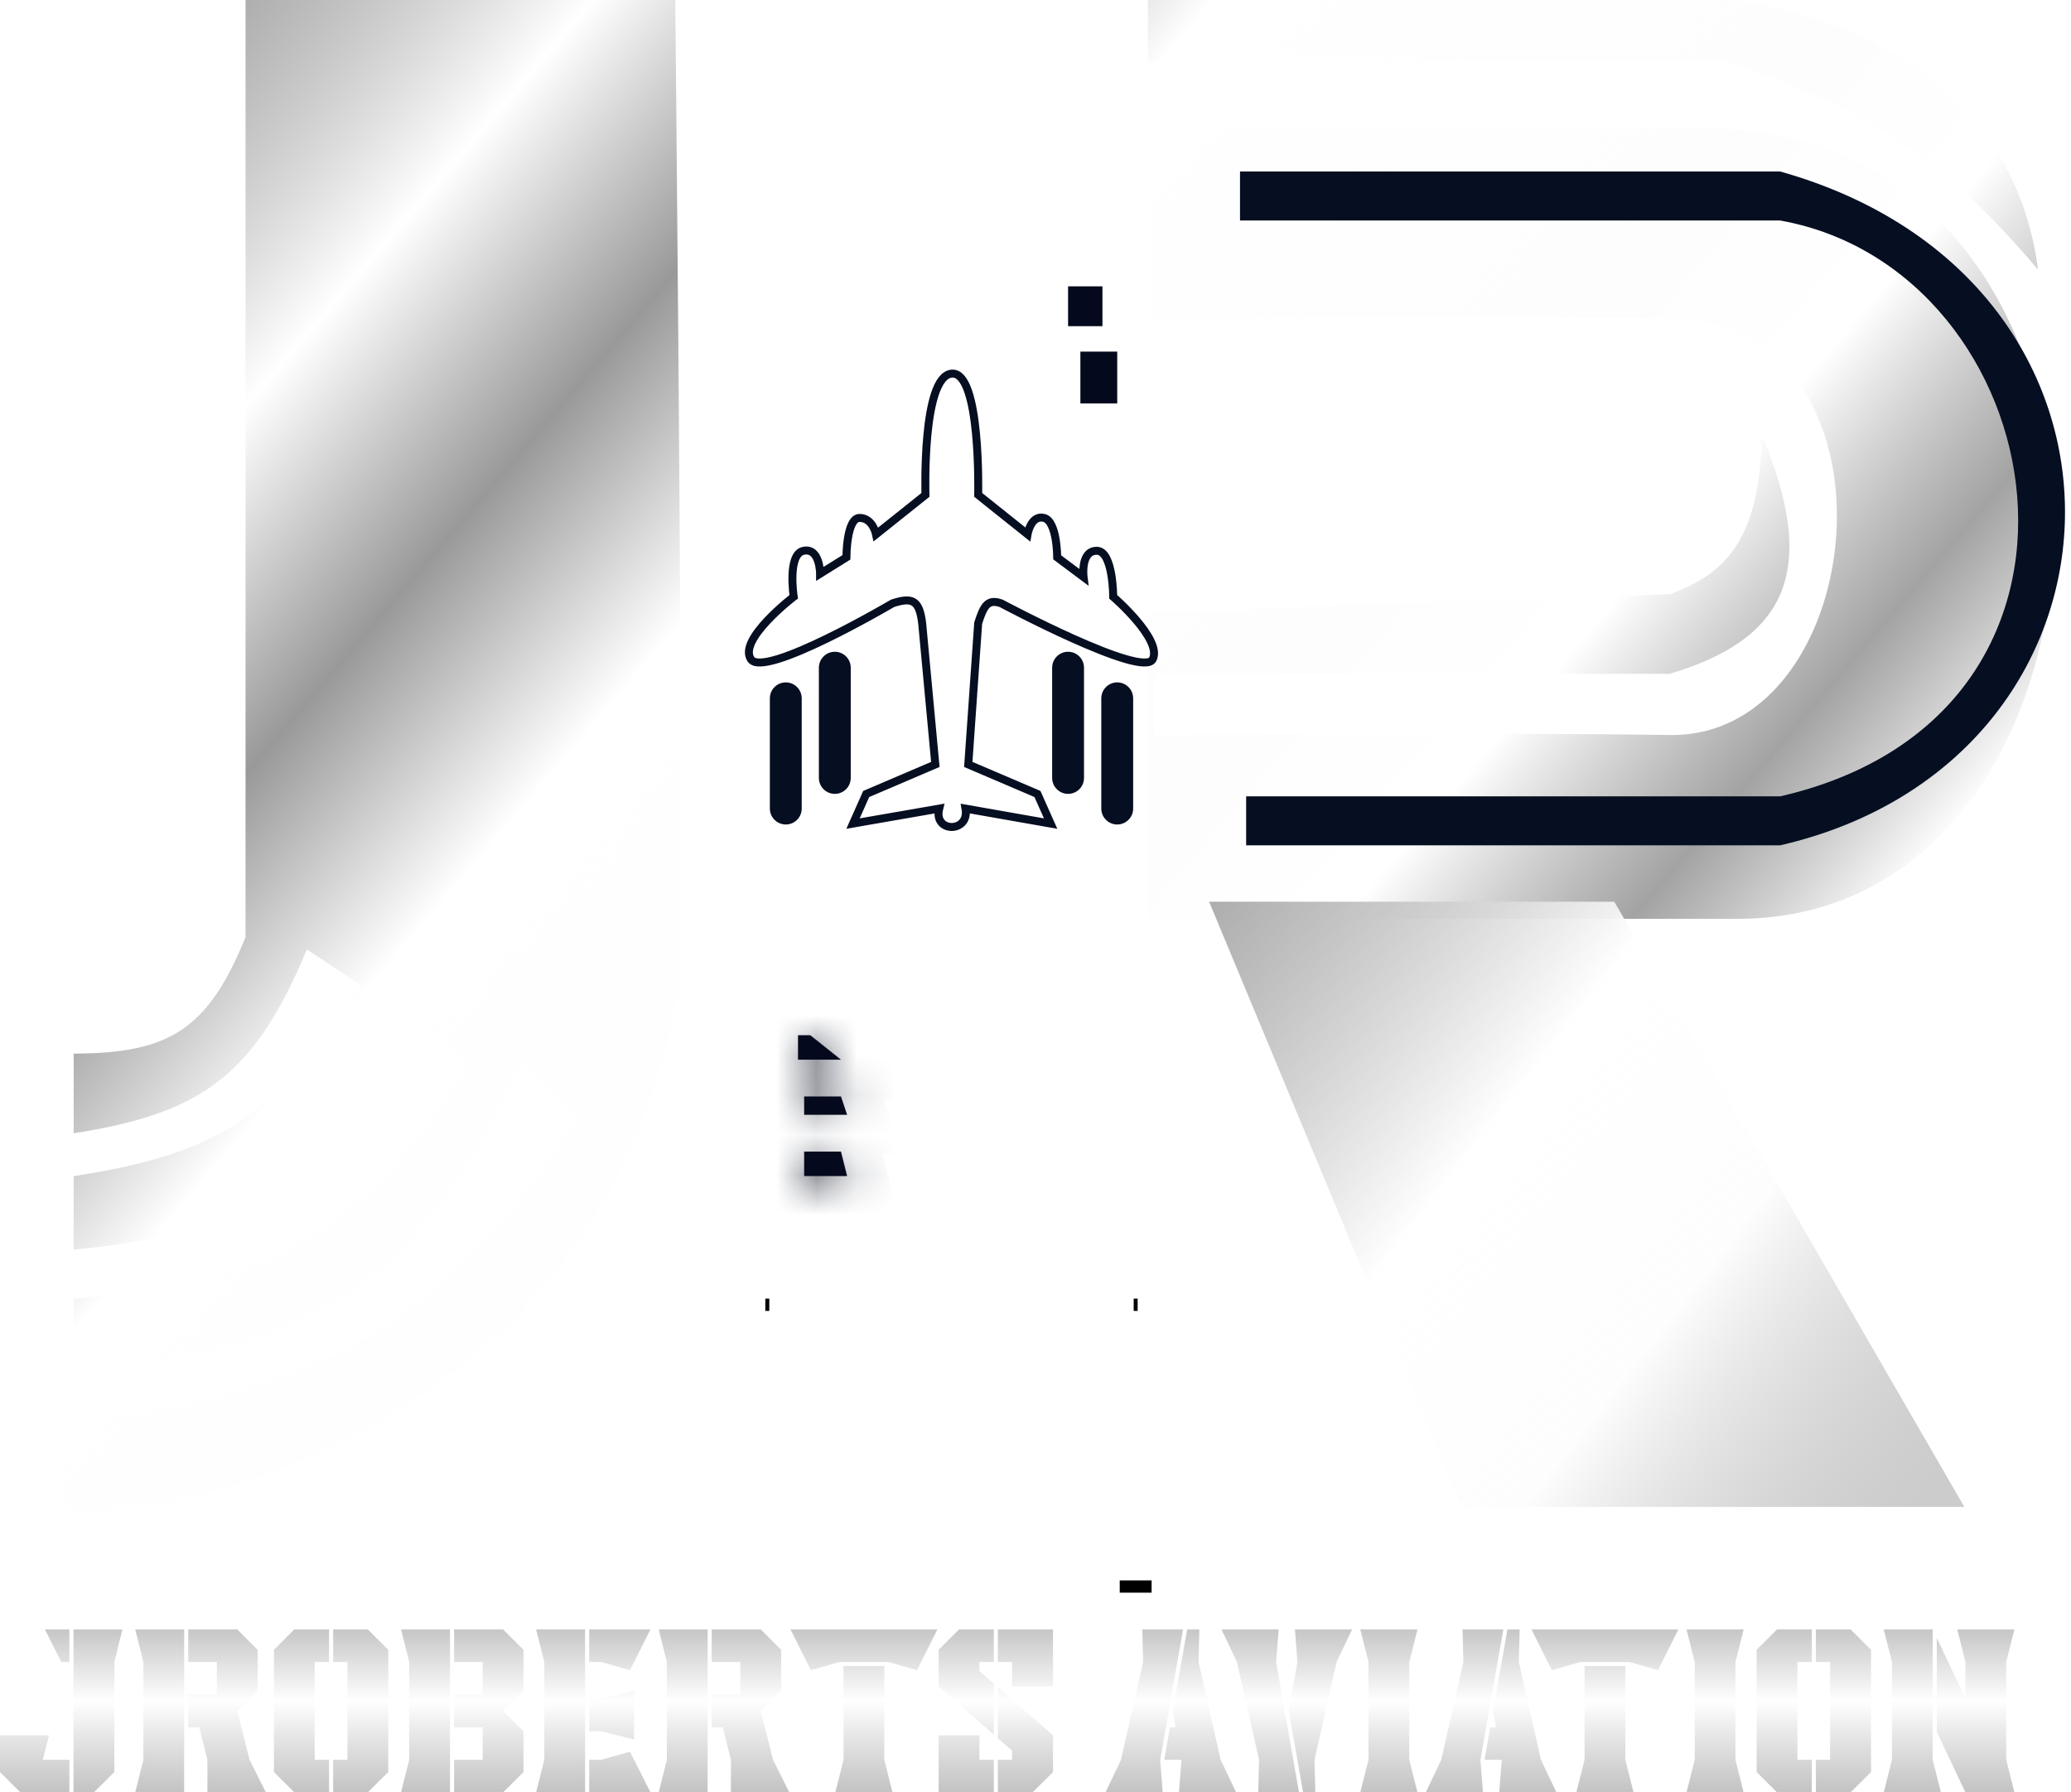 <svg width="52" height="45" viewBox="0 0 52 45" fill="none" xmlns="http://www.w3.org/2000/svg">
<g filter="url(#filter0_i_557_6)">
<path d="M16.954 0H6.165V23.53C5.23 25.824 4.276 26.45 1.85 26.452V28.451C5.158 27.948 6.417 26.908 7.707 23.837L9.094 24.76C6.97 28.076 5.324 28.997 1.85 29.528V31.373C6.351 30.94 8.234 29.719 10.173 25.375L11.714 26.759C9.051 30.938 6.85 32.154 1.85 32.603V34.449C7.871 33.947 10.362 32.301 13.101 26.759L14.488 28.143C11.104 33.132 8.424 34.897 1.85 35.679L1.387 37.832C1.924 38.462 15.09 37.156 17.109 24.453C17.109 14.61 16.954 0 16.954 0Z" fill="url(#paint0_linear_557_6)"/>
<path d="M28.823 7.991V7.996C28.823 7.996 28.754 7.994 28.823 7.991V3.23V1.538V0H43.619C48.114 0.716 50.709 3.23 51.172 6.767C48.845 4.042 47.013 2.754 43.311 1.538H28.823V3.23H42.849C54.562 3.23 54.1 23.069 43.619 23.069H28.977H28.823L28.823 15.379L41.924 14.918C43.284 14.425 44.191 13.591 44.236 10.919C45.706 14.41 44.79 16.059 41.924 16.917H28.977V18.453C28.977 18.453 36.797 18.378 41.924 18.453C47.051 18.529 47.973 8.046 41.924 7.996C40.127 7.981 37.494 7.975 34.679 7.974C29.961 7.972 28.988 7.984 28.823 7.991Z" fill="url(#paint1_linear_557_6)"/>
</g>
<path d="M28.515 39.678V39.986" stroke="black" stroke-width="0.8"/>
<path d="M31.135 4.306V5.536H44.698C51.597 6.77 53.667 17.932 44.698 19.993H31.289V21.223H44.698C53.996 19.077 54.468 7.05 44.698 4.306H31.135Z" fill="#060E21"/>
<g filter="url(#filter1_i_557_6)">
<path d="M36.683 37.833L30.359 22.638L40.532 22.638L49.322 37.833L36.683 37.833Z" fill="url(#paint2_linear_557_6)"/>
</g>
<g filter="url(#filter2_i_557_6)">
<path d="M19.112 37.833L19.112 32.912L20.037 32.912L20.037 37.833L19.112 37.833Z" fill="white"/>
</g>
<g filter="url(#filter3_i_557_6)">
<path d="M20.653 37.833L20.653 32.912L21.578 32.912L21.578 37.833L20.653 37.833Z" fill="white"/>
</g>
<g filter="url(#filter4_i_557_6)">
<path d="M22.195 37.833L22.195 32.912L23.12 32.912L23.12 37.833L22.195 37.833Z" fill="white"/>
</g>
<g filter="url(#filter5_i_557_6)">
<path d="M27.744 37.833L27.744 32.912L28.668 32.912L28.669 37.833L27.744 37.833Z" fill="white"/>
</g>
<g filter="url(#filter6_i_557_6)">
<path d="M26.202 37.833L26.202 32.912L27.127 32.912L27.127 37.833L26.202 37.833Z" fill="white"/>
</g>
<g filter="url(#filter7_i_557_6)">
<path d="M24.661 37.833L24.661 32.912L25.586 32.912L25.586 37.833L24.661 37.833Z" fill="white"/>
</g>
<path d="M19.112 0V32.603H21.578V0H19.112Z" fill="white"/>
<path d="M26.049 7.074V32.603H28.668V0H26L26.049 6.767H26.819L27.127 7.074H26.049Z" fill="white"/>
<path d="M26.818 7.689H27.681" stroke="#04091D"/>
<path d="M27.127 9.478H28.052" stroke="#04091D" stroke-width="1.3"/>
<mask id="path-14-inside-1_557_6" fill="white">
<path d="M20.345 25.99H20.037V26.605H21.116L20.345 25.99Z"/>
<path d="M21.116 27.528H20.191V27.989H21.27L21.116 27.528Z"/>
<path d="M21.116 28.912H20.191V29.527H21.27L21.116 28.912Z"/>
</mask>
<path d="M20.345 25.99H20.037V26.605H21.116L20.345 25.99Z" fill="#04091D"/>
<path d="M21.116 27.528H20.191V27.989H21.27L21.116 27.528Z" fill="#04091D"/>
<path d="M21.116 28.912H20.191V29.527H21.27L21.116 28.912Z" fill="#04091D"/>
<path d="M20.037 25.99V24.99H19.037V25.99H20.037ZM20.345 25.99L20.969 25.209L20.695 24.99H20.345V25.99ZM21.116 26.605V27.605H23.972L21.74 25.824L21.116 26.605ZM20.037 26.605H19.037V27.605H20.037V26.605ZM20.191 27.528V26.528H19.191V27.528H20.191ZM21.116 27.528L22.064 27.211L21.836 26.528H21.116V27.528ZM21.27 27.989V28.989H22.659L22.219 27.673L21.27 27.989ZM20.191 27.989H19.191V28.989H20.191V27.989ZM20.191 28.912V27.912H19.191V28.912H20.191ZM21.116 28.912L22.086 28.669L21.896 27.912H21.116V28.912ZM21.27 29.527V30.527H22.552L22.24 29.284L21.27 29.527ZM20.191 29.527H19.191V30.527H20.191V29.527ZM20.037 26.99H20.345V24.99H20.037V26.99ZM19.721 26.772L20.492 27.387L21.74 25.824L20.969 25.209L19.721 26.772ZM21.116 25.605H20.037V27.605H21.116V25.605ZM21.037 26.605V25.99H19.037V26.605H21.037ZM20.191 28.528H21.116V26.528H20.191V28.528ZM20.168 27.845L20.322 28.306L22.219 27.673L22.064 27.211L20.168 27.845ZM21.27 26.989H20.191V28.989H21.27V26.989ZM21.191 27.989V27.528H19.191V27.989H21.191ZM20.191 29.912H21.116V27.912H20.191V29.912ZM20.146 29.155L20.3 29.77L22.24 29.284L22.086 28.669L20.146 29.155ZM21.27 28.527H20.191V30.527H21.27V28.527ZM21.191 29.527V28.912H19.191V29.527H21.191Z" fill="#04091D" mask="url(#path-14-inside-1_557_6)"/>
<path d="M48.734 45H47.298L47.504 44.181V41.727L47.298 40.908H48.528V44.181L48.734 45ZM50.579 45H49.349L48.631 43.482V41.125L49.349 42.643V41.727L49.143 40.908H50.579L50.373 41.727V44.181L50.579 45Z" fill="url(#paint3_linear_557_6)"/>
<path d="M45.492 45H44.619L44.107 44.489V41.421L44.619 40.908H45.492V41.727H45.131V44.181H45.492V45ZM46.464 45H45.594V44.181H45.952V41.727H45.594V40.908H46.464L46.979 41.421V44.489L46.464 45Z" fill="url(#paint4_linear_557_6)"/>
<path d="M43.781 45H42.346L42.552 44.181V41.727L42.346 40.908H43.781L43.575 41.727V44.181L43.781 45Z" fill="url(#paint5_linear_557_6)"/>
<path d="M41.63 41.932L40.913 41.727H39.683L38.965 41.932L38.453 40.908H42.142L41.63 41.932ZM41.016 45H39.58L39.786 44.181V41.829H40.81V44.181L41.016 45Z" fill="url(#paint6_linear_557_6)"/>
<path d="M37.235 45H35.799L36.188 44.181L36.743 41.727L36.723 40.908H37.747L37.172 44.181L37.235 45ZM39.08 45H37.644L37.707 44.181H37.275L37.418 43.365H37.561L37.489 42.954L37.85 40.908H38.156L38.136 41.727L38.691 44.181L39.08 45Z" fill="url(#paint7_linear_557_6)"/>
<path d="M35.591 45H34.155L34.361 44.181V41.727L34.155 40.908H35.591L35.385 41.727V44.181L35.591 45Z" fill="url(#paint8_linear_557_6)"/>
<path d="M32.617 45H31.593L31.613 44.181L31.058 41.727L30.669 40.908H32.105L32.042 41.727L32.617 45ZM33.026 45H32.719L32.359 42.954L32.577 41.727L32.514 40.908H33.949L33.56 41.727L33.005 44.181L33.026 45Z" fill="url(#paint9_linear_557_6)"/>
<path d="M29.194 45H27.758L28.147 44.181L28.702 41.727L28.681 40.908H29.705L29.131 44.181L29.194 45ZM31.038 45H29.602L29.665 44.181H29.233L29.377 43.365H29.52L29.448 42.954L29.808 40.908H30.114L30.094 41.727L30.649 44.181L31.038 45Z" fill="url(#paint10_linear_557_6)"/>
<path d="M24.953 43.55L23.568 42.34V41.421L24.08 40.908H24.953V41.727H24.592V41.955L24.953 42.269V43.55ZM26.44 42.34H25.413V41.727H25.055V40.908H26.44V42.34ZM25.925 45H25.055V44.181H25.413V43.952L25.055 43.639V42.36L26.44 43.567V44.489L25.925 45ZM24.953 45H23.568V43.567H24.592V44.181H24.953V45Z" fill="url(#paint11_linear_557_6)"/>
<path d="M23.025 41.932L22.307 41.727H21.077L20.36 41.932L19.848 40.908H23.537L23.025 41.932ZM22.41 45H20.974L21.18 44.181V41.829H22.204V44.181L22.41 45Z" fill="url(#paint12_linear_557_6)"/>
<path d="M17.768 45H16.539L16.744 44.181V41.727L16.539 40.908H17.768V45ZM19.819 45H18.352V44.181L18.146 43.365H17.871V42.546H18.589V41.727H17.871V40.908H19.101L19.613 41.421V42.443L19.101 42.954L19.41 44.181L19.819 45Z" fill="url(#paint13_linear_557_6)"/>
<path d="M14.691 45H13.461L13.667 44.181V41.727L13.461 40.908H14.691V45ZM15.818 41.932L15.1 41.727H14.794V40.908H16.333L15.818 41.932ZM15.921 43.67L15.1 43.465H14.794V42.648H15.1L15.921 42.443V43.67ZM16.333 45H14.794V44.181H15.1L15.818 43.978L16.333 45Z" fill="url(#paint14_linear_557_6)"/>
<path d="M11.299 45H10.069L10.275 44.181V41.727L10.069 40.908H11.299V45ZM12.632 45H11.402V44.181H12.12V43.365H11.402V42.546H12.12V41.727H11.402V40.908H12.632L13.144 41.421V42.443L12.632 42.954L13.144 43.465V44.489L12.632 45Z" fill="url(#paint15_linear_557_6)"/>
<path d="M8.262 45H7.39L6.878 44.489V41.421L7.39 40.908H8.262V41.727H7.902V44.181H8.262V45ZM9.234 45H8.365V44.181H8.723V41.727H8.365V40.908H9.234L9.749 41.421V44.489L9.234 45Z" fill="url(#paint16_linear_557_6)"/>
<path d="M4.624 45H3.395L3.6 44.181V41.727L3.395 40.908H4.624V45ZM6.675 45H5.208V44.181L5.002 43.365H4.727V42.546H5.445V41.727H4.727V40.908H5.957L6.469 41.421V42.443L5.957 42.954L6.266 44.181L6.675 45Z" fill="url(#paint17_linear_557_6)"/>
<path d="M1.742 41.727H1.539L1.127 40.908H1.742V41.727ZM2.357 45H1.845V40.908H3.074L2.871 41.727V44.489L2.357 45ZM1.742 45H0.512L0 44.489V43.567H1.23L1.075 44.181H1.742V45Z" fill="url(#paint18_linear_557_6)"/>
<path d="M24.199 28.451H23.582V31.219H24.199V28.451Z" fill="white"/>
<path d="M24.199 23.223H23.582V25.991H24.199V23.223Z" fill="white"/>
<path d="M24.199 12.149H23.582V14.918H24.199V12.149Z" fill="#FEFBF7"/>
<path d="M24.199 5.382H23.582V8.151H24.199V5.382Z" fill="white"/>
<path d="M24.199 0.154H23.582V2.922H24.199V0.154Z" fill="white"/>
<path d="M23.89 9.381C23.146 9.464 23.237 12.425 23.237 12.425L21.997 13.415C21.997 13.415 21.914 13.003 21.583 13.003C21.252 13.003 21.252 13.993 21.252 13.993L20.591 14.405C20.591 14.405 20.591 13.745 20.177 13.828C19.764 13.91 19.929 14.983 19.929 14.983C19.929 14.983 18.523 16.056 18.854 16.551C19.185 17.046 22.41 15.148 22.41 15.148C22.909 14.983 23.084 15.071 23.154 15.643L23.485 19.192L21.749 19.934L21.418 20.677L23.582 20.301C23.428 20.916 24.352 20.916 24.243 20.301L26.38 20.677L26.049 19.934L24.312 19.192L24.561 15.643C24.698 15.223 24.791 15.026 25.139 15.148C25.139 15.148 28.695 17.046 28.944 16.551C29.192 16.056 27.951 14.983 27.951 14.983C27.951 14.983 27.951 13.828 27.538 13.828C27.124 13.828 27.207 14.488 27.207 14.488L26.545 13.993C26.545 13.993 26.545 13.085 26.214 13.003C25.884 12.92 25.801 13.415 25.801 13.415L24.561 12.425C24.561 12.425 24.634 9.299 23.89 9.381Z" fill="white" stroke="#060E21" stroke-width="0.2"/>
<path d="M19.73 17.532V20.3" stroke="#060E21" stroke-width="0.8" stroke-linecap="round"/>
<path d="M28.052 17.532V20.3" stroke="#060E21" stroke-width="0.8" stroke-linecap="round"/>
<path d="M20.961 16.763V19.531" stroke="#060E21" stroke-width="0.8" stroke-linecap="round"/>
<path d="M26.818 16.763V19.531" stroke="#060E21" stroke-width="0.8" stroke-linecap="round"/>
<mask id="path-42-inside-2_557_6" fill="white">
<path d="M19.266 32.604H19.112V32.912H19.266V32.604Z"/>
</mask>
<path d="M19.112 32.604V32.304H18.812V32.604H19.112ZM19.266 32.604H19.566V32.304H19.266V32.604ZM19.266 32.912V33.212H19.566V32.912H19.266ZM19.112 32.912H18.812V33.212H19.112V32.912ZM19.112 32.904H19.266V32.304H19.112V32.904ZM18.966 32.604V32.912H19.566V32.604H18.966ZM19.266 32.612H19.112V33.212H19.266V32.612ZM19.412 32.912V32.604H18.812V32.912H19.412Z" fill="white" mask="url(#path-42-inside-2_557_6)"/>
<path d="M19.266 32.604V32.912" stroke="black" stroke-width="0.1"/>
<mask id="path-45-inside-3_557_6" fill="white">
<path d="M28.669 32.912V32.604H28.515V32.912H28.669Z"/>
</mask>
<path d="M28.669 32.604H28.969V32.304H28.669V32.604ZM28.669 32.912V33.212H28.969V32.912H28.669ZM28.515 32.912H28.215V33.212H28.515V32.912ZM28.515 32.604V32.304H28.215V32.604H28.515ZM28.369 32.604V32.912H28.969V32.604H28.369ZM28.669 32.612H28.515V33.212H28.669V32.612ZM28.815 32.912V32.604H28.215V32.912H28.815ZM28.515 32.904H28.669V32.304H28.515V32.904Z" fill="white" mask="url(#path-45-inside-3_557_6)"/>
<path d="M28.515 32.604V32.912" stroke="black" stroke-width="0.1"/>
<defs>
<filter id="filter0_i_557_6" x="1.387" y="0" width="50.17" height="37.959" filterUnits="userSpaceOnUse" color-interpolation-filters="sRGB">
<feFlood flood-opacity="0" result="BackgroundImageFix"/>
<feBlend mode="normal" in="SourceGraphic" in2="BackgroundImageFix" result="shape"/>
<feColorMatrix in="SourceAlpha" type="matrix" values="0 0 0 0 0 0 0 0 0 0 0 0 0 0 0 0 0 0 127 0" result="hardAlpha"/>
<feOffset/>
<feGaussianBlur stdDeviation="30"/>
<feComposite in2="hardAlpha" operator="arithmetic" k2="-1" k3="1"/>
<feColorMatrix type="matrix" values="0 0 0 0 0 0 0 0 0 0 0 0 0 0 0 0 0 0 0.05 0"/>
<feBlend mode="normal" in2="shape" result="effect1_innerShadow_557_6"/>
</filter>
<filter id="filter1_i_557_6" x="30.359" y="22.638" width="18.963" height="15.195" filterUnits="userSpaceOnUse" color-interpolation-filters="sRGB">
<feFlood flood-opacity="0" result="BackgroundImageFix"/>
<feBlend mode="normal" in="SourceGraphic" in2="BackgroundImageFix" result="shape"/>
<feColorMatrix in="SourceAlpha" type="matrix" values="0 0 0 0 0 0 0 0 0 0 0 0 0 0 0 0 0 0 127 0" result="hardAlpha"/>
<feOffset/>
<feGaussianBlur stdDeviation="30"/>
<feComposite in2="hardAlpha" operator="arithmetic" k2="-1" k3="1"/>
<feColorMatrix type="matrix" values="0 0 0 0 0 0 0 0 0 0 0 0 0 0 0 0 0 0 0.05 0"/>
<feBlend mode="normal" in2="shape" result="effect1_innerShadow_557_6"/>
</filter>
<filter id="filter2_i_557_6" x="19.112" y="32.912" width="0.925" height="4.921" filterUnits="userSpaceOnUse" color-interpolation-filters="sRGB">
<feFlood flood-opacity="0" result="BackgroundImageFix"/>
<feBlend mode="normal" in="SourceGraphic" in2="BackgroundImageFix" result="shape"/>
<feColorMatrix in="SourceAlpha" type="matrix" values="0 0 0 0 0 0 0 0 0 0 0 0 0 0 0 0 0 0 127 0" result="hardAlpha"/>
<feOffset/>
<feGaussianBlur stdDeviation="30"/>
<feComposite in2="hardAlpha" operator="arithmetic" k2="-1" k3="1"/>
<feColorMatrix type="matrix" values="0 0 0 0 0 0 0 0 0 0 0 0 0 0 0 0 0 0 0.05 0"/>
<feBlend mode="normal" in2="shape" result="effect1_innerShadow_557_6"/>
</filter>
<filter id="filter3_i_557_6" x="20.653" y="32.912" width="0.925" height="4.921" filterUnits="userSpaceOnUse" color-interpolation-filters="sRGB">
<feFlood flood-opacity="0" result="BackgroundImageFix"/>
<feBlend mode="normal" in="SourceGraphic" in2="BackgroundImageFix" result="shape"/>
<feColorMatrix in="SourceAlpha" type="matrix" values="0 0 0 0 0 0 0 0 0 0 0 0 0 0 0 0 0 0 127 0" result="hardAlpha"/>
<feOffset/>
<feGaussianBlur stdDeviation="30"/>
<feComposite in2="hardAlpha" operator="arithmetic" k2="-1" k3="1"/>
<feColorMatrix type="matrix" values="0 0 0 0 0 0 0 0 0 0 0 0 0 0 0 0 0 0 0.05 0"/>
<feBlend mode="normal" in2="shape" result="effect1_innerShadow_557_6"/>
</filter>
<filter id="filter4_i_557_6" x="22.195" y="32.912" width="0.925" height="4.921" filterUnits="userSpaceOnUse" color-interpolation-filters="sRGB">
<feFlood flood-opacity="0" result="BackgroundImageFix"/>
<feBlend mode="normal" in="SourceGraphic" in2="BackgroundImageFix" result="shape"/>
<feColorMatrix in="SourceAlpha" type="matrix" values="0 0 0 0 0 0 0 0 0 0 0 0 0 0 0 0 0 0 127 0" result="hardAlpha"/>
<feOffset/>
<feGaussianBlur stdDeviation="30"/>
<feComposite in2="hardAlpha" operator="arithmetic" k2="-1" k3="1"/>
<feColorMatrix type="matrix" values="0 0 0 0 0 0 0 0 0 0 0 0 0 0 0 0 0 0 0.05 0"/>
<feBlend mode="normal" in2="shape" result="effect1_innerShadow_557_6"/>
</filter>
<filter id="filter5_i_557_6" x="27.744" y="32.912" width="0.925" height="4.921" filterUnits="userSpaceOnUse" color-interpolation-filters="sRGB">
<feFlood flood-opacity="0" result="BackgroundImageFix"/>
<feBlend mode="normal" in="SourceGraphic" in2="BackgroundImageFix" result="shape"/>
<feColorMatrix in="SourceAlpha" type="matrix" values="0 0 0 0 0 0 0 0 0 0 0 0 0 0 0 0 0 0 127 0" result="hardAlpha"/>
<feOffset/>
<feGaussianBlur stdDeviation="30"/>
<feComposite in2="hardAlpha" operator="arithmetic" k2="-1" k3="1"/>
<feColorMatrix type="matrix" values="0 0 0 0 0 0 0 0 0 0 0 0 0 0 0 0 0 0 0.05 0"/>
<feBlend mode="normal" in2="shape" result="effect1_innerShadow_557_6"/>
</filter>
<filter id="filter6_i_557_6" x="26.202" y="32.912" width="0.925" height="4.921" filterUnits="userSpaceOnUse" color-interpolation-filters="sRGB">
<feFlood flood-opacity="0" result="BackgroundImageFix"/>
<feBlend mode="normal" in="SourceGraphic" in2="BackgroundImageFix" result="shape"/>
<feColorMatrix in="SourceAlpha" type="matrix" values="0 0 0 0 0 0 0 0 0 0 0 0 0 0 0 0 0 0 127 0" result="hardAlpha"/>
<feOffset/>
<feGaussianBlur stdDeviation="30"/>
<feComposite in2="hardAlpha" operator="arithmetic" k2="-1" k3="1"/>
<feColorMatrix type="matrix" values="0 0 0 0 0 0 0 0 0 0 0 0 0 0 0 0 0 0 0.05 0"/>
<feBlend mode="normal" in2="shape" result="effect1_innerShadow_557_6"/>
</filter>
<filter id="filter7_i_557_6" x="24.661" y="32.912" width="0.925" height="4.921" filterUnits="userSpaceOnUse" color-interpolation-filters="sRGB">
<feFlood flood-opacity="0" result="BackgroundImageFix"/>
<feBlend mode="normal" in="SourceGraphic" in2="BackgroundImageFix" result="shape"/>
<feColorMatrix in="SourceAlpha" type="matrix" values="0 0 0 0 0 0 0 0 0 0 0 0 0 0 0 0 0 0 127 0" result="hardAlpha"/>
<feOffset/>
<feGaussianBlur stdDeviation="30"/>
<feComposite in2="hardAlpha" operator="arithmetic" k2="-1" k3="1"/>
<feColorMatrix type="matrix" values="0 0 0 0 0 0 0 0 0 0 0 0 0 0 0 0 0 0 0.05 0"/>
<feBlend mode="normal" in2="shape" result="effect1_innerShadow_557_6"/>
</filter>
<linearGradient id="paint0_linear_557_6" x1="49.168" y1="36.756" x2="6.092" y2="-0.094" gradientUnits="userSpaceOnUse">
<stop offset="0.01" stop-color="#999999" stop-opacity="0.9"/>
<stop offset="0.102" stop-color="#C3C3C3" stop-opacity="0.8"/>
<stop offset="0.184" stop-color="white"/>
<stop offset="0.267" stop-color="#999999" stop-opacity="0.9"/>
<stop offset="0.364" stop-color="white"/>
<stop offset="0.455" stop-color="#FDFDFD"/>
<stop offset="0.541" stop-color="#FDFDFD" stop-opacity="0.5"/>
<stop offset="0.672" stop-color="white"/>
<stop offset="0.775" stop-color="#999999"/>
<stop offset="0.881" stop-color="white"/>
<stop offset="1" stop-color="#999999" stop-opacity="0.8"/>
</linearGradient>
<linearGradient id="paint1_linear_557_6" x1="49.168" y1="36.756" x2="6.092" y2="-0.094" gradientUnits="userSpaceOnUse">
<stop offset="0.01" stop-color="#999999" stop-opacity="0.9"/>
<stop offset="0.102" stop-color="#C3C3C3" stop-opacity="0.8"/>
<stop offset="0.184" stop-color="white"/>
<stop offset="0.267" stop-color="#999999" stop-opacity="0.9"/>
<stop offset="0.364" stop-color="white"/>
<stop offset="0.455" stop-color="#FDFDFD"/>
<stop offset="0.541" stop-color="#FDFDFD" stop-opacity="0.5"/>
<stop offset="0.672" stop-color="white"/>
<stop offset="0.775" stop-color="#999999"/>
<stop offset="0.881" stop-color="white"/>
<stop offset="1" stop-color="#999999" stop-opacity="0.8"/>
</linearGradient>
<linearGradient id="paint2_linear_557_6" x1="30.364" y1="22.608" x2="48.829" y2="36.95" gradientUnits="userSpaceOnUse">
<stop stop-color="#999999" stop-opacity="0.8"/>
<stop offset="0" stop-color="#999999" stop-opacity="0.8"/>
<stop offset="0.389" stop-color="white" stop-opacity="0.96"/>
<stop offset="0.665" stop-color="#FDFDFD" stop-opacity="0.86"/>
<stop offset="1" stop-color="#999999" stop-opacity="0.5"/>
</linearGradient>
<linearGradient id="paint3_linear_557_6" x1="25.306" y1="39.463" x2="25.306" y2="46.23" gradientUnits="userSpaceOnUse">
<stop stop-color="#999999"/>
<stop offset="0.48" stop-color="white"/>
<stop offset="1" stop-color="#999999" stop-opacity="0.85"/>
</linearGradient>
<linearGradient id="paint4_linear_557_6" x1="25.307" y1="39.463" x2="25.307" y2="46.23" gradientUnits="userSpaceOnUse">
<stop stop-color="#999999"/>
<stop offset="0.48" stop-color="white"/>
<stop offset="1" stop-color="#999999" stop-opacity="0.85"/>
</linearGradient>
<linearGradient id="paint5_linear_557_6" x1="25.307" y1="39.463" x2="25.307" y2="46.23" gradientUnits="userSpaceOnUse">
<stop stop-color="#999999"/>
<stop offset="0.48" stop-color="white"/>
<stop offset="1" stop-color="#999999" stop-opacity="0.85"/>
</linearGradient>
<linearGradient id="paint6_linear_557_6" x1="25.306" y1="39.463" x2="25.306" y2="46.23" gradientUnits="userSpaceOnUse">
<stop stop-color="#999999"/>
<stop offset="0.48" stop-color="white"/>
<stop offset="1" stop-color="#999999" stop-opacity="0.85"/>
</linearGradient>
<linearGradient id="paint7_linear_557_6" x1="25.306" y1="39.463" x2="25.306" y2="46.23" gradientUnits="userSpaceOnUse">
<stop stop-color="#999999"/>
<stop offset="0.48" stop-color="white"/>
<stop offset="1" stop-color="#999999" stop-opacity="0.85"/>
</linearGradient>
<linearGradient id="paint8_linear_557_6" x1="25.307" y1="39.463" x2="25.307" y2="46.23" gradientUnits="userSpaceOnUse">
<stop stop-color="#999999"/>
<stop offset="0.48" stop-color="white"/>
<stop offset="1" stop-color="#999999" stop-opacity="0.85"/>
</linearGradient>
<linearGradient id="paint9_linear_557_6" x1="25.307" y1="39.463" x2="25.307" y2="46.23" gradientUnits="userSpaceOnUse">
<stop stop-color="#999999"/>
<stop offset="0.48" stop-color="white"/>
<stop offset="1" stop-color="#999999" stop-opacity="0.85"/>
</linearGradient>
<linearGradient id="paint10_linear_557_6" x1="25.307" y1="39.463" x2="25.307" y2="46.23" gradientUnits="userSpaceOnUse">
<stop stop-color="#999999"/>
<stop offset="0.48" stop-color="white"/>
<stop offset="1" stop-color="#999999" stop-opacity="0.85"/>
</linearGradient>
<linearGradient id="paint11_linear_557_6" x1="25.307" y1="39.463" x2="25.307" y2="46.23" gradientUnits="userSpaceOnUse">
<stop stop-color="#999999"/>
<stop offset="0.48" stop-color="white"/>
<stop offset="1" stop-color="#999999" stop-opacity="0.85"/>
</linearGradient>
<linearGradient id="paint12_linear_557_6" x1="25.307" y1="39.463" x2="25.307" y2="46.23" gradientUnits="userSpaceOnUse">
<stop stop-color="#999999"/>
<stop offset="0.48" stop-color="white"/>
<stop offset="1" stop-color="#999999" stop-opacity="0.85"/>
</linearGradient>
<linearGradient id="paint13_linear_557_6" x1="25.307" y1="39.463" x2="25.307" y2="46.23" gradientUnits="userSpaceOnUse">
<stop stop-color="#999999"/>
<stop offset="0.48" stop-color="white"/>
<stop offset="1" stop-color="#999999" stop-opacity="0.85"/>
</linearGradient>
<linearGradient id="paint14_linear_557_6" x1="25.307" y1="39.463" x2="25.307" y2="46.23" gradientUnits="userSpaceOnUse">
<stop stop-color="#999999"/>
<stop offset="0.48" stop-color="white"/>
<stop offset="1" stop-color="#999999" stop-opacity="0.85"/>
</linearGradient>
<linearGradient id="paint15_linear_557_6" x1="25.307" y1="39.463" x2="25.307" y2="46.23" gradientUnits="userSpaceOnUse">
<stop stop-color="#999999"/>
<stop offset="0.48" stop-color="white"/>
<stop offset="1" stop-color="#999999" stop-opacity="0.85"/>
</linearGradient>
<linearGradient id="paint16_linear_557_6" x1="25.307" y1="39.463" x2="25.307" y2="46.23" gradientUnits="userSpaceOnUse">
<stop stop-color="#999999"/>
<stop offset="0.48" stop-color="white"/>
<stop offset="1" stop-color="#999999" stop-opacity="0.85"/>
</linearGradient>
<linearGradient id="paint17_linear_557_6" x1="25.307" y1="39.463" x2="25.307" y2="46.23" gradientUnits="userSpaceOnUse">
<stop stop-color="#999999"/>
<stop offset="0.48" stop-color="white"/>
<stop offset="1" stop-color="#999999" stop-opacity="0.85"/>
</linearGradient>
<linearGradient id="paint18_linear_557_6" x1="25.307" y1="39.463" x2="25.307" y2="46.23" gradientUnits="userSpaceOnUse">
<stop stop-color="#999999"/>
<stop offset="0.48" stop-color="white"/>
<stop offset="1" stop-color="#999999" stop-opacity="0.85"/>
</linearGradient>
</defs>
</svg>
